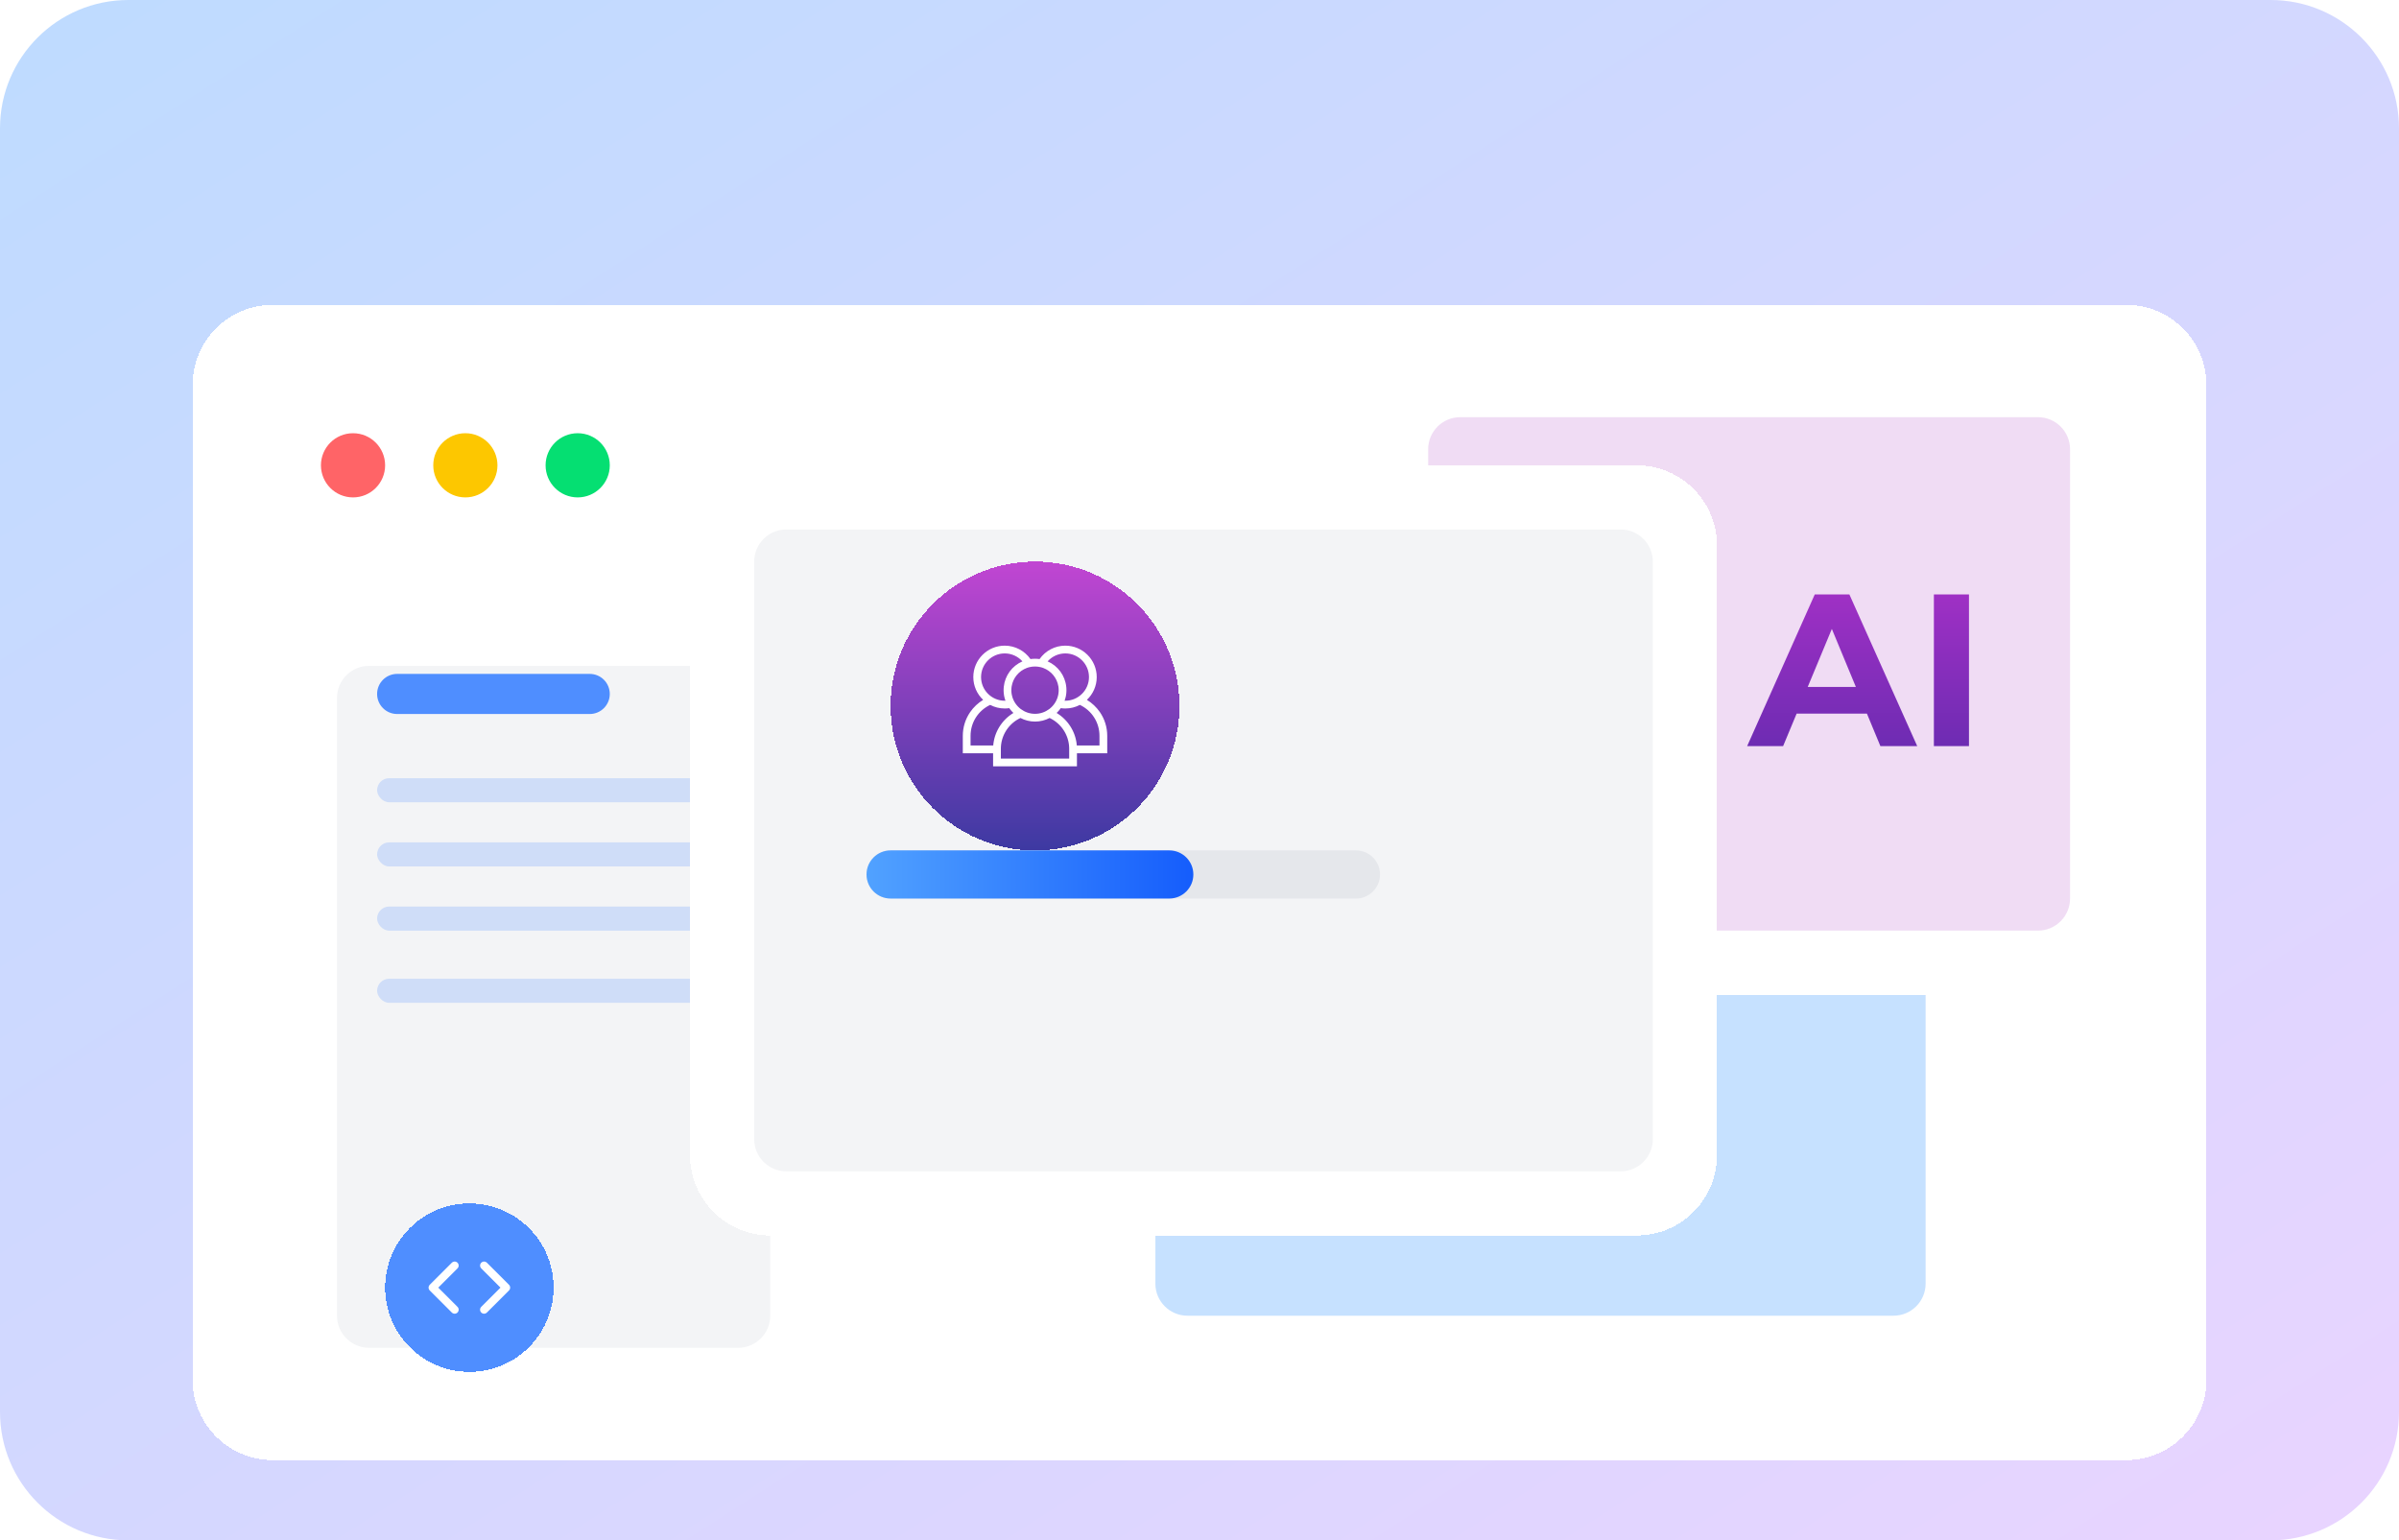 <svg width="299" height="192" viewBox="0 0 299 192" fill="none" xmlns="http://www.w3.org/2000/svg">
<g clip-path="url(#clip0_30_236)">
<path d="M0 16C0 7.163 7.163 0 16 0H283C291.837 0 299 7.163 299 16V176C299 184.837 291.837 192 283 192H16C7.163 192 0 184.837 0 176V16Z" fill="url(#paint0_linear_30_236)"></path>
<g filter="url(#filter0_dd_30_236)">
<path d="M24 34C24 28.477 28.477 24 34 24H265C270.523 24 275 28.477 275 34V158C275 163.523 270.523 168 265 168H34C28.477 168 24 163.523 24 158V34Z" fill="white" shape-rendering="crispEdges"></path>
<path d="M40 44C40 41.791 41.791 40 44 40C46.209 40 48 41.791 48 44C48 46.209 46.209 48 44 48C41.791 48 40 46.209 40 44Z" fill="#FF6467"></path>
<path d="M54 44C54 41.791 55.791 40 58 40C60.209 40 62 41.791 62 44C62 46.209 60.209 48 58 48C55.791 48 54 46.209 54 44Z" fill="#FDC700"></path>
<path d="M68 44C68 41.791 69.791 40 72 40C74.209 40 76 41.791 76 44C76 46.209 74.209 48 72 48C69.791 48 68 46.209 68 44Z" fill="#05DF72"></path>
</g>
<path d="M144 86L144.5 89.333L147 90L144.5 90.667L144 94L143.5 90.667L141 90L143.5 89.333L144 86Z" fill="white"></path>
<g filter="url(#filter1_dd_30_236)">
<path d="M34 71C34 65.477 38.477 61 44 61H94C99.523 61 104 65.477 104 71V149C104 154.523 99.523 159 94 159H44C38.477 159 34 154.523 34 149V71Z" fill="white" shape-rendering="crispEdges"></path>
<path d="M42 73C42 70.791 43.791 69 46 69H92C94.209 69 96 70.791 96 73V150C96 152.209 94.209 154 92 154H46C43.791 154 42 152.209 42 150V73Z" fill="#F3F4F6"></path>
<g filter="url(#filter2_dd_30_236)">
<path d="M48 140.5C48 134.701 52.701 130 58.5 130C64.299 130 69 134.701 69 140.5C69 146.299 64.299 151 58.5 151C52.701 151 48 146.299 48 140.5Z" fill="#51A2FF" shape-rendering="crispEdges"></path>
<path d="M48 140.5C48 134.701 52.701 130 58.5 130C64.299 130 69 134.701 69 140.5C69 146.299 64.299 151 58.5 151C52.701 151 48 146.299 48 140.5Z" fill="url(#paint1_linear_30_236)" fill-opacity="0.2" shape-rendering="crispEdges"></path>
<path d="M60.334 143.25L63.084 140.5L60.334 137.75" stroke="white" stroke-linecap="round" stroke-linejoin="round"></path>
<path d="M56.666 137.75L53.916 140.5L56.666 143.25" stroke="white" stroke-linecap="round" stroke-linejoin="round"></path>
</g>
</g>
<g filter="url(#filter3_dd_30_236)">
<path d="M146 158C140.477 158 136 153.523 136 148V104C136 98.477 140.477 94 146 94H238C243.523 94 248 98.477 248 104V148C248 153.523 243.523 158 238 158H146Z" fill="white" shape-rendering="crispEdges"></path>
<path d="M148 150C145.791 150 144 148.209 144 146V106C144 103.791 145.791 102 148 102H236C238.209 102 240 103.791 240 106V146C240 148.209 238.209 150 236 150H148Z" fill="#8EC5FF" fill-opacity="0.5"></path>
</g>
<g filter="url(#filter4_dd_30_236)">
<path d="M170 40C170 34.477 174.477 30 180 30H256C261.523 30 266 34.477 266 40V100C266 105.523 261.523 110 256 110H180C174.477 110 170 105.523 170 100V40Z" fill="white" shape-rendering="crispEdges"></path>
<path d="M178 42C178 39.791 179.791 38 182 38H254C256.209 38 258 39.791 258 42V98C258 100.209 256.209 102 254 102H182C179.791 102 178 100.209 178 98V42Z" fill="#E2BAEA" fill-opacity="0.5"></path>
<path d="M217.757 79L226.181 60.1H230.501L238.952 79H234.362L227.45 62.314H229.178L222.239 79H217.757ZM221.969 74.95L223.13 71.629H232.85L234.038 74.95H221.969ZM241.03 79V60.1H245.404V79H241.03Z" fill="url(#paint2_linear_30_236)"></path>
</g>
<path d="M47 86.5C47 85.119 48.119 84 49.5 84H73.5C74.881 84 76 85.119 76 86.5C76 87.881 74.881 89 73.5 89H49.5C48.119 89 47 87.881 47 86.5Z" fill="#4F8EFF"></path>
<rect x="47" y="97" width="43" height="3" rx="1.5" fill="#4F8EFF" fill-opacity="0.22"></rect>
<rect x="47" y="105" width="43" height="3" rx="1.5" fill="#4F8EFF" fill-opacity="0.22"></rect>
<rect x="47" y="113" width="43" height="3" rx="1.5" fill="#4F8EFF" fill-opacity="0.22"></rect>
<rect x="47" y="122" width="43" height="3" rx="1.5" fill="#4F8EFF" fill-opacity="0.22"></rect>
<g filter="url(#filter5_dd_30_236)">
<path d="M86 54C86 48.477 90.477 44 96 44H204C209.523 44 214 48.477 214 54V130C214 135.523 209.523 140 204 140H96C90.477 140 86 135.523 86 130V54Z" fill="white" shape-rendering="crispEdges"></path>
<path d="M94 56C94 53.791 95.791 52 98 52H202C204.209 52 206 53.791 206 56V128C206 130.209 204.209 132 202 132H98C95.791 132 94 130.209 94 128V56Z" fill="#F3F4F6"></path>
</g>
<g filter="url(#filter6_dd_30_236)">
<path d="M111 82C111 72.059 119.059 64 129 64C138.941 64 147 72.059 147 82C147 91.941 138.941 100 129 100C119.059 100 111 91.941 111 82Z" fill="url(#paint3_linear_30_236)" fill-opacity="0.9" shape-rendering="crispEdges"></path>
<path d="M138 85.712C138 84.658 137.685 83.641 137.088 82.77C136.658 82.144 136.106 81.624 135.465 81.237C136.219 80.523 136.691 79.514 136.691 78.395C136.691 76.236 134.934 74.479 132.775 74.479C131.495 74.479 130.295 75.112 129.567 76.152C129.382 76.125 129.193 76.111 129 76.111C128.807 76.111 128.618 76.125 128.433 76.152C127.705 75.112 126.505 74.479 125.225 74.479C123.066 74.479 121.309 76.236 121.309 78.395C121.309 79.514 121.781 80.523 122.535 81.237C121.894 81.624 121.341 82.144 120.912 82.77C120.315 83.641 120 84.658 120 85.712V87.89H123.775V89.521H134.225V87.89H138V85.712H138ZM132.775 75.446C134.402 75.446 135.725 76.769 135.725 78.395C135.725 80.022 134.402 81.345 132.775 81.345C132.746 81.345 132.717 81.345 132.688 81.344C132.69 81.338 132.692 81.331 132.694 81.325C132.744 81.182 132.786 81.036 132.82 80.886C132.822 80.875 132.825 80.865 132.827 80.854C132.836 80.814 132.844 80.773 132.851 80.732C132.855 80.713 132.858 80.693 132.862 80.674C132.868 80.638 132.873 80.601 132.878 80.564C132.882 80.538 132.885 80.513 132.888 80.487C132.892 80.455 132.896 80.422 132.899 80.39C132.902 80.356 132.904 80.323 132.906 80.289C132.908 80.263 132.91 80.237 132.911 80.21C132.914 80.153 132.916 80.096 132.916 80.039C132.916 80.035 132.916 80.031 132.916 80.027C132.916 80.024 132.916 80.022 132.916 80.02C132.916 79.962 132.914 79.904 132.911 79.846C132.911 79.829 132.91 79.813 132.909 79.796C132.906 79.747 132.902 79.698 132.898 79.649C132.896 79.638 132.896 79.627 132.894 79.616C132.748 78.205 131.857 76.997 130.57 76.438C131.125 75.815 131.926 75.446 132.775 75.446ZM127.979 77.259C127.989 77.256 127.998 77.252 128.008 77.249C128.037 77.239 128.067 77.228 128.096 77.219C128.119 77.212 128.142 77.205 128.164 77.198C128.181 77.193 128.198 77.189 128.214 77.184C128.244 77.176 128.274 77.168 128.304 77.16C128.527 77.106 128.76 77.077 129 77.077C129.24 77.077 129.473 77.106 129.696 77.161C129.726 77.168 129.756 77.176 129.785 77.184C129.802 77.189 129.819 77.193 129.836 77.198C129.858 77.205 129.881 77.212 129.903 77.219C129.933 77.229 129.963 77.239 129.993 77.249C130.002 77.253 130.011 77.256 130.02 77.259C131.007 77.624 131.746 78.502 131.914 79.567C131.915 79.576 131.916 79.584 131.917 79.593C131.923 79.629 131.927 79.665 131.931 79.702C131.933 79.715 131.934 79.728 131.936 79.742C131.939 79.775 131.941 79.809 131.943 79.843C131.944 79.857 131.945 79.871 131.946 79.886C131.948 79.929 131.949 79.972 131.949 80.015C131.949 80.019 131.95 80.023 131.95 80.026C131.95 80.028 131.949 80.03 131.949 80.032C131.949 80.074 131.948 80.116 131.946 80.157C131.946 80.17 131.945 80.183 131.944 80.196C131.942 80.237 131.939 80.277 131.935 80.316C131.934 80.332 131.932 80.347 131.93 80.362C131.927 80.388 131.924 80.414 131.92 80.439C131.917 80.459 131.915 80.479 131.911 80.499C131.906 80.529 131.901 80.559 131.895 80.589C131.89 80.615 131.884 80.642 131.879 80.668C131.875 80.684 131.871 80.7 131.867 80.716C131.858 80.755 131.848 80.794 131.837 80.832C131.832 80.848 131.828 80.863 131.824 80.879C131.817 80.901 131.81 80.923 131.802 80.945C131.797 80.963 131.791 80.98 131.785 80.998C131.778 81.017 131.771 81.037 131.763 81.057C131.751 81.091 131.738 81.124 131.724 81.157C131.718 81.171 131.711 81.186 131.705 81.201C131.693 81.228 131.681 81.255 131.668 81.282C131.667 81.285 131.665 81.289 131.664 81.292C131.659 81.301 131.655 81.311 131.65 81.321C131.636 81.35 131.621 81.379 131.605 81.407C131.599 81.418 131.594 81.43 131.588 81.441C131.587 81.441 131.587 81.442 131.586 81.443C131.57 81.473 131.552 81.503 131.535 81.533C131.527 81.545 131.521 81.556 131.513 81.568C131.494 81.6 131.474 81.631 131.454 81.661C131.441 81.68 131.428 81.699 131.415 81.717C131.403 81.733 131.392 81.749 131.381 81.765C131.366 81.785 131.351 81.805 131.335 81.825C131.325 81.838 131.315 81.852 131.304 81.865C131.288 81.885 131.271 81.906 131.255 81.925C131.244 81.938 131.233 81.95 131.223 81.962C131.205 81.982 131.188 82.002 131.17 82.021C131.16 82.033 131.149 82.044 131.138 82.055C131.109 82.086 131.079 82.116 131.049 82.145C131.031 82.163 131.013 82.18 130.994 82.197C130.981 82.209 130.968 82.221 130.955 82.232C130.934 82.251 130.913 82.269 130.891 82.288C130.88 82.297 130.869 82.306 130.858 82.315C130.832 82.337 130.805 82.357 130.778 82.378C130.771 82.383 130.763 82.389 130.756 82.395C130.265 82.76 129.657 82.976 129 82.976C128.342 82.976 127.735 82.76 127.244 82.394C127.236 82.389 127.229 82.383 127.222 82.378C127.195 82.358 127.168 82.336 127.142 82.315C127.131 82.306 127.12 82.297 127.109 82.288C127.087 82.269 127.066 82.251 127.044 82.232C127.032 82.22 127.019 82.209 127.006 82.197C126.987 82.18 126.969 82.163 126.951 82.145C126.921 82.116 126.891 82.086 126.862 82.055C126.851 82.044 126.84 82.033 126.83 82.021C126.812 82.002 126.794 81.982 126.777 81.962C126.766 81.95 126.756 81.938 126.745 81.925C126.729 81.906 126.712 81.885 126.696 81.865C126.685 81.852 126.675 81.838 126.664 81.825C126.649 81.805 126.634 81.785 126.619 81.765C126.608 81.749 126.597 81.733 126.585 81.717C126.572 81.699 126.559 81.68 126.546 81.661C126.526 81.63 126.506 81.599 126.486 81.568C126.479 81.556 126.472 81.545 126.466 81.533C126.447 81.503 126.43 81.472 126.413 81.442C126.407 81.43 126.401 81.419 126.395 81.407C126.379 81.379 126.364 81.35 126.35 81.32C126.345 81.31 126.34 81.3 126.335 81.289C126.334 81.287 126.333 81.286 126.333 81.284C126.319 81.256 126.307 81.228 126.294 81.199C126.288 81.185 126.282 81.171 126.276 81.158C126.262 81.124 126.249 81.09 126.236 81.056C126.229 81.038 126.223 81.019 126.216 81C126.21 80.981 126.203 80.962 126.197 80.943C126.19 80.922 126.183 80.901 126.177 80.88C126.167 80.849 126.158 80.817 126.15 80.785C126.144 80.763 126.138 80.741 126.133 80.718C126.129 80.701 126.125 80.683 126.121 80.665C126.116 80.643 126.111 80.622 126.107 80.6C126.1 80.566 126.094 80.532 126.088 80.497C126.085 80.479 126.083 80.46 126.08 80.442C126.076 80.414 126.073 80.386 126.069 80.359C126.068 80.345 126.066 80.331 126.065 80.318C126.061 80.277 126.058 80.236 126.055 80.195C126.055 80.183 126.054 80.171 126.054 80.159C126.052 80.115 126.05 80.071 126.05 80.026C126.05 79.979 126.052 79.931 126.054 79.884C126.055 79.872 126.056 79.859 126.056 79.846C126.058 79.811 126.061 79.775 126.064 79.74C126.066 79.728 126.067 79.716 126.068 79.704C126.072 79.666 126.077 79.628 126.083 79.591C126.084 79.583 126.085 79.576 126.086 79.569C126.253 78.502 126.993 77.624 127.979 77.259ZM122.275 78.395C122.275 76.769 123.598 75.446 125.225 75.446C126.074 75.446 126.875 75.815 127.43 76.438C126.143 76.997 125.251 78.206 125.105 79.618C125.104 79.627 125.104 79.637 125.103 79.647C125.098 79.697 125.094 79.747 125.091 79.798C125.09 79.814 125.089 79.829 125.089 79.844C125.086 79.905 125.084 79.966 125.084 80.027C125.084 80.088 125.086 80.15 125.089 80.211C125.09 80.236 125.092 80.26 125.093 80.285C125.096 80.32 125.098 80.356 125.101 80.391C125.104 80.422 125.108 80.454 125.112 80.485C125.115 80.512 125.118 80.539 125.122 80.566C125.127 80.602 125.132 80.637 125.138 80.672C125.142 80.693 125.145 80.714 125.149 80.735C125.156 80.774 125.164 80.814 125.172 80.853C125.175 80.866 125.178 80.878 125.181 80.891C125.214 81.036 125.255 81.178 125.303 81.317C125.306 81.326 125.309 81.335 125.312 81.344C125.283 81.345 125.254 81.345 125.225 81.345C123.598 81.345 122.275 80.022 122.275 78.395ZM124.585 84.557C124.575 84.574 124.565 84.591 124.554 84.608C124.532 84.643 124.51 84.679 124.489 84.715C124.477 84.735 124.466 84.755 124.454 84.776C124.435 84.809 124.416 84.843 124.398 84.877C124.387 84.898 124.375 84.919 124.364 84.941C124.347 84.975 124.329 85.008 124.313 85.042C124.302 85.064 124.291 85.085 124.281 85.106C124.264 85.142 124.248 85.178 124.231 85.215C124.223 85.234 124.213 85.254 124.205 85.273C124.186 85.317 124.168 85.36 124.15 85.404C124.145 85.417 124.14 85.43 124.135 85.442C124.112 85.499 124.091 85.557 124.071 85.614C124.066 85.627 124.062 85.641 124.057 85.654C124.042 85.698 124.027 85.743 124.013 85.787C124.007 85.808 124.001 85.829 123.994 85.849C123.983 85.887 123.972 85.925 123.961 85.963C123.955 85.986 123.949 86.009 123.943 86.031C123.934 86.068 123.925 86.105 123.916 86.142C123.91 86.165 123.905 86.188 123.9 86.212C123.891 86.249 123.884 86.287 123.876 86.324C123.872 86.347 123.867 86.369 123.863 86.392C123.855 86.433 123.848 86.474 123.842 86.515C123.839 86.534 123.835 86.554 123.832 86.573C123.823 86.633 123.815 86.694 123.808 86.755C123.808 86.755 123.808 86.756 123.808 86.757C123.802 86.812 123.797 86.868 123.792 86.923H120.966V85.712C120.966 84.056 121.918 82.57 123.409 81.864C123.952 82.149 124.57 82.311 125.225 82.311C125.414 82.311 125.604 82.297 125.793 82.27C125.822 82.312 125.852 82.353 125.883 82.394C125.893 82.407 125.904 82.421 125.915 82.434C125.945 82.473 125.976 82.512 126.008 82.55C126.022 82.565 126.035 82.581 126.048 82.596C126.078 82.63 126.109 82.664 126.14 82.698C126.156 82.715 126.173 82.732 126.189 82.75C126.218 82.779 126.247 82.808 126.276 82.836C126.287 82.847 126.297 82.858 126.309 82.869C126.267 82.894 126.225 82.92 126.184 82.947C126.177 82.951 126.17 82.956 126.164 82.96C126.123 82.987 126.082 83.014 126.041 83.042C126.027 83.052 126.013 83.061 126 83.071C125.964 83.097 125.928 83.122 125.893 83.148C125.881 83.157 125.87 83.165 125.859 83.173C125.814 83.207 125.77 83.242 125.726 83.277C125.716 83.285 125.707 83.293 125.697 83.301C125.663 83.329 125.628 83.359 125.594 83.388C125.581 83.399 125.567 83.411 125.554 83.422C125.52 83.453 125.486 83.483 125.453 83.514C125.444 83.522 125.435 83.53 125.427 83.538C125.386 83.577 125.345 83.616 125.306 83.656C125.295 83.666 125.285 83.677 125.275 83.687C125.245 83.719 125.214 83.75 125.185 83.782C125.173 83.794 125.161 83.807 125.149 83.82C125.116 83.856 125.083 83.893 125.051 83.931C125.046 83.937 125.04 83.943 125.035 83.948C124.998 83.992 124.962 84.036 124.926 84.08C124.916 84.092 124.907 84.105 124.897 84.118C124.87 84.152 124.844 84.186 124.818 84.221C124.808 84.234 124.798 84.248 124.788 84.261C124.754 84.307 124.72 84.354 124.687 84.402C124.652 84.453 124.618 84.505 124.585 84.557ZM124.742 88.555V87.89V87.343C124.742 87.289 124.743 87.236 124.745 87.183C124.745 87.165 124.747 87.147 124.748 87.13C124.749 87.094 124.751 87.059 124.754 87.023C124.755 87.002 124.758 86.981 124.759 86.959C124.762 86.928 124.765 86.897 124.768 86.866C124.771 86.843 124.774 86.82 124.777 86.798C124.781 86.768 124.784 86.739 124.789 86.709C124.792 86.686 124.796 86.663 124.8 86.639C124.805 86.611 124.809 86.583 124.815 86.554C124.819 86.531 124.825 86.507 124.829 86.483C124.835 86.456 124.84 86.428 124.846 86.401C124.852 86.377 124.858 86.354 124.864 86.33C124.87 86.303 124.877 86.276 124.884 86.25C124.89 86.226 124.897 86.202 124.904 86.178C124.911 86.153 124.918 86.126 124.926 86.101C124.933 86.077 124.942 86.053 124.949 86.029C124.957 86.004 124.965 85.979 124.974 85.954C124.982 85.93 124.991 85.906 125 85.883C125.009 85.858 125.018 85.833 125.027 85.808C125.036 85.785 125.046 85.762 125.055 85.738C125.065 85.714 125.075 85.69 125.085 85.665C125.095 85.642 125.106 85.619 125.116 85.596C125.127 85.573 125.138 85.549 125.149 85.525C125.16 85.502 125.171 85.48 125.182 85.457C125.194 85.434 125.205 85.41 125.217 85.388C125.229 85.365 125.241 85.343 125.253 85.32C125.265 85.297 125.277 85.275 125.29 85.252C125.303 85.23 125.316 85.208 125.329 85.186C125.342 85.164 125.355 85.142 125.368 85.12C125.381 85.098 125.395 85.077 125.409 85.055C125.423 85.034 125.437 85.012 125.451 84.991C125.465 84.969 125.48 84.948 125.494 84.927C125.509 84.906 125.523 84.885 125.538 84.864C125.553 84.844 125.569 84.823 125.584 84.802C125.599 84.782 125.614 84.761 125.63 84.741C125.646 84.721 125.662 84.701 125.678 84.681C125.694 84.661 125.71 84.641 125.726 84.621C125.743 84.602 125.76 84.582 125.777 84.563C125.793 84.543 125.81 84.524 125.827 84.505C125.844 84.486 125.862 84.467 125.88 84.448C125.897 84.429 125.915 84.41 125.932 84.392C125.95 84.374 125.968 84.355 125.987 84.337C126.005 84.319 126.023 84.301 126.042 84.283C126.06 84.265 126.079 84.247 126.098 84.23C126.117 84.212 126.136 84.195 126.155 84.177C126.174 84.16 126.194 84.143 126.213 84.126C126.233 84.109 126.253 84.093 126.273 84.076C126.293 84.059 126.313 84.043 126.333 84.027C126.353 84.01 126.374 83.994 126.394 83.978C126.415 83.963 126.436 83.947 126.456 83.931C126.477 83.916 126.499 83.9 126.52 83.885C126.541 83.87 126.562 83.855 126.583 83.841C126.605 83.826 126.627 83.811 126.649 83.796C126.671 83.782 126.693 83.768 126.714 83.754C126.737 83.74 126.76 83.725 126.783 83.711C126.805 83.698 126.827 83.685 126.849 83.672C126.872 83.658 126.896 83.645 126.919 83.632C126.942 83.619 126.964 83.606 126.987 83.594C127.011 83.581 127.035 83.569 127.06 83.556C127.083 83.544 127.106 83.533 127.129 83.521C127.147 83.512 127.166 83.504 127.184 83.495C127.727 83.78 128.345 83.943 129 83.943C129.655 83.943 130.273 83.78 130.816 83.495C130.834 83.503 130.852 83.512 130.871 83.521C130.894 83.533 130.917 83.544 130.941 83.556C130.965 83.569 130.989 83.581 131.012 83.594C131.035 83.606 131.058 83.619 131.081 83.632C131.104 83.645 131.127 83.658 131.15 83.671C131.173 83.685 131.195 83.698 131.218 83.712C131.24 83.725 131.263 83.739 131.285 83.754C131.307 83.768 131.329 83.782 131.351 83.796C131.373 83.811 131.394 83.825 131.416 83.84C131.438 83.855 131.459 83.87 131.48 83.885C131.501 83.9 131.522 83.916 131.543 83.931C131.564 83.947 131.585 83.963 131.606 83.978C131.626 83.994 131.646 84.01 131.667 84.027C131.687 84.043 131.707 84.059 131.727 84.076C131.747 84.092 131.767 84.109 131.786 84.126C131.806 84.143 131.825 84.16 131.845 84.177C131.864 84.195 131.883 84.212 131.902 84.229C131.921 84.247 131.94 84.265 131.958 84.283C131.977 84.301 131.995 84.319 132.013 84.337C132.031 84.355 132.05 84.373 132.068 84.392C132.085 84.41 132.103 84.429 132.12 84.448C132.138 84.467 132.155 84.486 132.173 84.505C132.19 84.524 132.206 84.543 132.223 84.562C132.24 84.582 132.257 84.602 132.273 84.621C132.29 84.641 132.306 84.661 132.322 84.68C132.338 84.701 132.354 84.721 132.37 84.741C132.385 84.761 132.401 84.782 132.416 84.802C132.431 84.823 132.447 84.843 132.462 84.864C132.477 84.885 132.491 84.906 132.505 84.927C132.52 84.948 132.535 84.969 132.549 84.991C132.563 85.012 132.577 85.033 132.591 85.055C132.604 85.076 132.618 85.098 132.632 85.12C132.645 85.142 132.658 85.164 132.671 85.186C132.684 85.208 132.697 85.23 132.71 85.252C132.722 85.275 132.734 85.297 132.747 85.32C132.759 85.342 132.771 85.365 132.783 85.387C132.795 85.41 132.806 85.434 132.818 85.457C132.829 85.48 132.84 85.502 132.851 85.525C132.862 85.549 132.873 85.572 132.883 85.596C132.894 85.619 132.904 85.642 132.914 85.666C132.925 85.689 132.934 85.714 132.944 85.738C132.954 85.761 132.964 85.785 132.973 85.808C132.982 85.833 132.991 85.858 133 85.882C133.009 85.906 133.018 85.93 133.026 85.953C133.034 85.979 133.042 86.004 133.051 86.029C133.058 86.053 133.066 86.077 133.074 86.101C133.081 86.126 133.089 86.153 133.096 86.178C133.103 86.202 133.11 86.226 133.116 86.25C133.123 86.276 133.129 86.303 133.136 86.33C133.142 86.354 133.148 86.377 133.153 86.401C133.159 86.428 133.165 86.456 133.17 86.483C133.175 86.507 133.181 86.531 133.185 86.554C133.19 86.582 133.195 86.611 133.199 86.639C133.203 86.662 133.208 86.686 133.211 86.709C133.216 86.738 133.219 86.768 133.223 86.797C133.226 86.82 133.229 86.843 133.232 86.866C133.235 86.897 133.238 86.928 133.24 86.959C133.242 86.981 133.245 87.002 133.246 87.023C133.249 87.059 133.251 87.094 133.252 87.13C133.253 87.147 133.255 87.165 133.255 87.182C133.257 87.236 133.258 87.289 133.258 87.343V87.89V88.555H124.742ZM134.208 86.923C134.199 86.806 134.185 86.689 134.168 86.572C134.165 86.554 134.162 86.536 134.159 86.517C134.152 86.475 134.145 86.433 134.137 86.391C134.133 86.369 134.129 86.347 134.124 86.325C134.117 86.287 134.109 86.249 134.1 86.211C134.095 86.188 134.09 86.165 134.084 86.142C134.076 86.105 134.066 86.068 134.057 86.031C134.051 86.008 134.045 85.986 134.039 85.964C134.028 85.925 134.017 85.887 134.005 85.848C133.999 85.828 133.993 85.808 133.987 85.788C133.973 85.742 133.958 85.697 133.942 85.652C133.938 85.64 133.934 85.627 133.929 85.614C133.909 85.557 133.888 85.499 133.865 85.442C133.86 85.43 133.855 85.418 133.85 85.406C133.832 85.361 133.814 85.317 133.795 85.273C133.787 85.254 133.778 85.234 133.769 85.215C133.752 85.179 133.736 85.142 133.719 85.106C133.708 85.085 133.698 85.064 133.688 85.043C133.671 85.008 133.653 84.974 133.636 84.94C133.624 84.919 133.613 84.898 133.602 84.877C133.584 84.843 133.565 84.809 133.546 84.775C133.534 84.755 133.523 84.735 133.511 84.715C133.49 84.679 133.468 84.643 133.445 84.607C133.435 84.59 133.425 84.573 133.415 84.557C133.381 84.505 133.348 84.453 133.312 84.402C133.28 84.354 133.246 84.307 133.212 84.261C133.202 84.248 133.192 84.234 133.182 84.221C133.156 84.186 133.13 84.151 133.103 84.117C133.093 84.105 133.083 84.093 133.074 84.08C133.038 84.036 133.002 83.992 132.964 83.948C132.96 83.943 132.955 83.937 132.95 83.932C132.917 83.894 132.884 83.856 132.85 83.82C132.839 83.807 132.827 83.794 132.815 83.782C132.785 83.75 132.755 83.718 132.724 83.687C132.714 83.677 132.704 83.666 132.694 83.656C132.654 83.616 132.614 83.577 132.573 83.538C132.564 83.53 132.556 83.522 132.547 83.514C132.514 83.483 132.48 83.453 132.445 83.422C132.432 83.411 132.419 83.399 132.406 83.388C132.372 83.359 132.337 83.329 132.302 83.301C132.293 83.293 132.283 83.285 132.274 83.277C132.23 83.242 132.186 83.207 132.141 83.174C132.13 83.165 132.118 83.157 132.107 83.148C132.072 83.122 132.036 83.097 132 83.071C131.986 83.061 131.972 83.052 131.958 83.042C131.918 83.014 131.878 82.987 131.837 82.961C131.83 82.956 131.823 82.951 131.816 82.947C131.775 82.92 131.733 82.894 131.691 82.869C131.702 82.859 131.712 82.848 131.723 82.837C131.753 82.808 131.782 82.779 131.811 82.749C131.827 82.732 131.844 82.715 131.859 82.698C131.891 82.665 131.922 82.63 131.952 82.595C131.965 82.58 131.978 82.566 131.991 82.55C132.023 82.512 132.055 82.473 132.086 82.433C132.096 82.42 132.106 82.407 132.116 82.394C132.147 82.354 132.177 82.312 132.207 82.27C132.396 82.297 132.586 82.312 132.775 82.312C133.43 82.312 134.048 82.149 134.591 81.864C136.082 82.57 137.033 84.056 137.033 85.712V86.923H134.208Z" fill="white"></path>
</g>
<path d="M108 109C108 107.343 109.343 106 111 106H169C170.657 106 172 107.343 172 109C172 110.657 170.657 112 169 112H111C109.343 112 108 110.657 108 109Z" fill="#E5E7EB"></path>
<path d="M108 109C108 107.343 109.343 106 111 106H145.734C147.391 106 148.734 107.343 148.734 109C148.734 110.657 147.391 112 145.734 112H111C109.343 112 108 110.657 108 109Z" fill="url(#paint4_linear_30_236)"></path>
</g>
<defs>
<filter id="filter0_dd_30_236" x="12" y="22" width="275" height="168" filterUnits="userSpaceOnUse" color-interpolation-filters="sRGB">
<feFlood flood-opacity="0" result="BackgroundImageFix"></feFlood>
<feColorMatrix in="SourceAlpha" type="matrix" values="0 0 0 0 0 0 0 0 0 0 0 0 0 0 0 0 0 0 127 0" result="hardAlpha"></feColorMatrix>
<feMorphology radius="4" operator="erode" in="SourceAlpha" result="effect1_dropShadow_30_236"></feMorphology>
<feOffset dy="4"></feOffset>
<feGaussianBlur stdDeviation="3"></feGaussianBlur>
<feComposite in2="hardAlpha" operator="out"></feComposite>
<feColorMatrix type="matrix" values="0 0 0 0 0 0 0 0 0 0 0 0 0 0 0 0 0 0 0.1 0"></feColorMatrix>
<feBlend mode="normal" in2="BackgroundImageFix" result="effect1_dropShadow_30_236"></feBlend>
<feColorMatrix in="SourceAlpha" type="matrix" values="0 0 0 0 0 0 0 0 0 0 0 0 0 0 0 0 0 0 127 0" result="hardAlpha"></feColorMatrix>
<feMorphology radius="3" operator="erode" in="SourceAlpha" result="effect2_dropShadow_30_236"></feMorphology>
<feOffset dy="10"></feOffset>
<feGaussianBlur stdDeviation="7.5"></feGaussianBlur>
<feComposite in2="hardAlpha" operator="out"></feComposite>
<feColorMatrix type="matrix" values="0 0 0 0 0 0 0 0 0 0 0 0 0 0 0 0 0 0 0.1 0"></feColorMatrix>
<feBlend mode="normal" in2="effect1_dropShadow_30_236" result="effect2_dropShadow_30_236"></feBlend>
<feBlend mode="normal" in="SourceGraphic" in2="effect2_dropShadow_30_236" result="shape"></feBlend>
</filter>
<filter id="filter1_dd_30_236" x="22" y="59" width="94" height="122" filterUnits="userSpaceOnUse" color-interpolation-filters="sRGB">
<feFlood flood-opacity="0" result="BackgroundImageFix"></feFlood>
<feColorMatrix in="SourceAlpha" type="matrix" values="0 0 0 0 0 0 0 0 0 0 0 0 0 0 0 0 0 0 127 0" result="hardAlpha"></feColorMatrix>
<feMorphology radius="4" operator="erode" in="SourceAlpha" result="effect1_dropShadow_30_236"></feMorphology>
<feOffset dy="4"></feOffset>
<feGaussianBlur stdDeviation="3"></feGaussianBlur>
<feComposite in2="hardAlpha" operator="out"></feComposite>
<feColorMatrix type="matrix" values="0 0 0 0 0 0 0 0 0 0 0 0 0 0 0 0 0 0 0.1 0"></feColorMatrix>
<feBlend mode="normal" in2="BackgroundImageFix" result="effect1_dropShadow_30_236"></feBlend>
<feColorMatrix in="SourceAlpha" type="matrix" values="0 0 0 0 0 0 0 0 0 0 0 0 0 0 0 0 0 0 127 0" result="hardAlpha"></feColorMatrix>
<feMorphology radius="3" operator="erode" in="SourceAlpha" result="effect2_dropShadow_30_236"></feMorphology>
<feOffset dy="10"></feOffset>
<feGaussianBlur stdDeviation="7.5"></feGaussianBlur>
<feComposite in2="hardAlpha" operator="out"></feComposite>
<feColorMatrix type="matrix" values="0 0 0 0 0 0 0 0 0 0 0 0 0 0 0 0 0 0 0.1 0"></feColorMatrix>
<feBlend mode="normal" in2="effect1_dropShadow_30_236" result="effect2_dropShadow_30_236"></feBlend>
<feBlend mode="normal" in="SourceGraphic" in2="effect2_dropShadow_30_236" result="shape"></feBlend>
</filter>
<filter id="filter2_dd_30_236" x="43" y="129" width="31" height="31" filterUnits="userSpaceOnUse" color-interpolation-filters="sRGB">
<feFlood flood-opacity="0" result="BackgroundImageFix"></feFlood>
<feColorMatrix in="SourceAlpha" type="matrix" values="0 0 0 0 0 0 0 0 0 0 0 0 0 0 0 0 0 0 127 0" result="hardAlpha"></feColorMatrix>
<feMorphology radius="2" operator="erode" in="SourceAlpha" result="effect1_dropShadow_30_236"></feMorphology>
<feOffset dy="2"></feOffset>
<feGaussianBlur stdDeviation="2"></feGaussianBlur>
<feComposite in2="hardAlpha" operator="out"></feComposite>
<feColorMatrix type="matrix" values="0 0 0 0 0 0 0 0 0 0 0 0 0 0 0 0 0 0 0.1 0"></feColorMatrix>
<feBlend mode="normal" in2="BackgroundImageFix" result="effect1_dropShadow_30_236"></feBlend>
<feColorMatrix in="SourceAlpha" type="matrix" values="0 0 0 0 0 0 0 0 0 0 0 0 0 0 0 0 0 0 127 0" result="hardAlpha"></feColorMatrix>
<feMorphology radius="1" operator="erode" in="SourceAlpha" result="effect2_dropShadow_30_236"></feMorphology>
<feOffset dy="4"></feOffset>
<feGaussianBlur stdDeviation="3"></feGaussianBlur>
<feComposite in2="hardAlpha" operator="out"></feComposite>
<feColorMatrix type="matrix" values="0 0 0 0 0 0 0 0 0 0 0 0 0 0 0 0 0 0 0.1 0"></feColorMatrix>
<feBlend mode="normal" in2="effect1_dropShadow_30_236" result="effect2_dropShadow_30_236"></feBlend>
<feBlend mode="normal" in="SourceGraphic" in2="effect2_dropShadow_30_236" result="shape"></feBlend>
</filter>
<filter id="filter3_dd_30_236" x="124" y="92" width="136" height="88" filterUnits="userSpaceOnUse" color-interpolation-filters="sRGB">
<feFlood flood-opacity="0" result="BackgroundImageFix"></feFlood>
<feColorMatrix in="SourceAlpha" type="matrix" values="0 0 0 0 0 0 0 0 0 0 0 0 0 0 0 0 0 0 127 0" result="hardAlpha"></feColorMatrix>
<feMorphology radius="4" operator="erode" in="SourceAlpha" result="effect1_dropShadow_30_236"></feMorphology>
<feOffset dy="4"></feOffset>
<feGaussianBlur stdDeviation="3"></feGaussianBlur>
<feComposite in2="hardAlpha" operator="out"></feComposite>
<feColorMatrix type="matrix" values="0 0 0 0 0 0 0 0 0 0 0 0 0 0 0 0 0 0 0.1 0"></feColorMatrix>
<feBlend mode="normal" in2="BackgroundImageFix" result="effect1_dropShadow_30_236"></feBlend>
<feColorMatrix in="SourceAlpha" type="matrix" values="0 0 0 0 0 0 0 0 0 0 0 0 0 0 0 0 0 0 127 0" result="hardAlpha"></feColorMatrix>
<feMorphology radius="3" operator="erode" in="SourceAlpha" result="effect2_dropShadow_30_236"></feMorphology>
<feOffset dy="10"></feOffset>
<feGaussianBlur stdDeviation="7.5"></feGaussianBlur>
<feComposite in2="hardAlpha" operator="out"></feComposite>
<feColorMatrix type="matrix" values="0 0 0 0 0 0 0 0 0 0 0 0 0 0 0 0 0 0 0.1 0"></feColorMatrix>
<feBlend mode="normal" in2="effect1_dropShadow_30_236" result="effect2_dropShadow_30_236"></feBlend>
<feBlend mode="normal" in="SourceGraphic" in2="effect2_dropShadow_30_236" result="shape"></feBlend>
</filter>
<filter id="filter4_dd_30_236" x="158" y="28" width="120" height="104" filterUnits="userSpaceOnUse" color-interpolation-filters="sRGB">
<feFlood flood-opacity="0" result="BackgroundImageFix"></feFlood>
<feColorMatrix in="SourceAlpha" type="matrix" values="0 0 0 0 0 0 0 0 0 0 0 0 0 0 0 0 0 0 127 0" result="hardAlpha"></feColorMatrix>
<feMorphology radius="4" operator="erode" in="SourceAlpha" result="effect1_dropShadow_30_236"></feMorphology>
<feOffset dy="4"></feOffset>
<feGaussianBlur stdDeviation="3"></feGaussianBlur>
<feComposite in2="hardAlpha" operator="out"></feComposite>
<feColorMatrix type="matrix" values="0 0 0 0 0 0 0 0 0 0 0 0 0 0 0 0 0 0 0.1 0"></feColorMatrix>
<feBlend mode="normal" in2="BackgroundImageFix" result="effect1_dropShadow_30_236"></feBlend>
<feColorMatrix in="SourceAlpha" type="matrix" values="0 0 0 0 0 0 0 0 0 0 0 0 0 0 0 0 0 0 127 0" result="hardAlpha"></feColorMatrix>
<feMorphology radius="3" operator="erode" in="SourceAlpha" result="effect2_dropShadow_30_236"></feMorphology>
<feOffset dy="10"></feOffset>
<feGaussianBlur stdDeviation="7.5"></feGaussianBlur>
<feComposite in2="hardAlpha" operator="out"></feComposite>
<feColorMatrix type="matrix" values="0 0 0 0 0 0 0 0 0 0 0 0 0 0 0 0 0 0 0.1 0"></feColorMatrix>
<feBlend mode="normal" in2="effect1_dropShadow_30_236" result="effect2_dropShadow_30_236"></feBlend>
<feBlend mode="normal" in="SourceGraphic" in2="effect2_dropShadow_30_236" result="shape"></feBlend>
</filter>
<filter id="filter5_dd_30_236" x="74" y="42" width="152" height="120" filterUnits="userSpaceOnUse" color-interpolation-filters="sRGB">
<feFlood flood-opacity="0" result="BackgroundImageFix"></feFlood>
<feColorMatrix in="SourceAlpha" type="matrix" values="0 0 0 0 0 0 0 0 0 0 0 0 0 0 0 0 0 0 127 0" result="hardAlpha"></feColorMatrix>
<feMorphology radius="4" operator="erode" in="SourceAlpha" result="effect1_dropShadow_30_236"></feMorphology>
<feOffset dy="4"></feOffset>
<feGaussianBlur stdDeviation="3"></feGaussianBlur>
<feComposite in2="hardAlpha" operator="out"></feComposite>
<feColorMatrix type="matrix" values="0 0 0 0 0 0 0 0 0 0 0 0 0 0 0 0 0 0 0.1 0"></feColorMatrix>
<feBlend mode="normal" in2="BackgroundImageFix" result="effect1_dropShadow_30_236"></feBlend>
<feColorMatrix in="SourceAlpha" type="matrix" values="0 0 0 0 0 0 0 0 0 0 0 0 0 0 0 0 0 0 127 0" result="hardAlpha"></feColorMatrix>
<feMorphology radius="3" operator="erode" in="SourceAlpha" result="effect2_dropShadow_30_236"></feMorphology>
<feOffset dy="10"></feOffset>
<feGaussianBlur stdDeviation="7.5"></feGaussianBlur>
<feComposite in2="hardAlpha" operator="out"></feComposite>
<feColorMatrix type="matrix" values="0 0 0 0 0 0 0 0 0 0 0 0 0 0 0 0 0 0 0.1 0"></feColorMatrix>
<feBlend mode="normal" in2="effect1_dropShadow_30_236" result="effect2_dropShadow_30_236"></feBlend>
<feBlend mode="normal" in="SourceGraphic" in2="effect2_dropShadow_30_236" result="shape"></feBlend>
</filter>
<filter id="filter6_dd_30_236" x="106" y="63" width="46" height="46" filterUnits="userSpaceOnUse" color-interpolation-filters="sRGB">
<feFlood flood-opacity="0" result="BackgroundImageFix"></feFlood>
<feColorMatrix in="SourceAlpha" type="matrix" values="0 0 0 0 0 0 0 0 0 0 0 0 0 0 0 0 0 0 127 0" result="hardAlpha"></feColorMatrix>
<feMorphology radius="2" operator="erode" in="SourceAlpha" result="effect1_dropShadow_30_236"></feMorphology>
<feOffset dy="2"></feOffset>
<feGaussianBlur stdDeviation="2"></feGaussianBlur>
<feComposite in2="hardAlpha" operator="out"></feComposite>
<feColorMatrix type="matrix" values="0 0 0 0 0 0 0 0 0 0 0 0 0 0 0 0 0 0 0.1 0"></feColorMatrix>
<feBlend mode="normal" in2="BackgroundImageFix" result="effect1_dropShadow_30_236"></feBlend>
<feColorMatrix in="SourceAlpha" type="matrix" values="0 0 0 0 0 0 0 0 0 0 0 0 0 0 0 0 0 0 127 0" result="hardAlpha"></feColorMatrix>
<feMorphology radius="1" operator="erode" in="SourceAlpha" result="effect2_dropShadow_30_236"></feMorphology>
<feOffset dy="4"></feOffset>
<feGaussianBlur stdDeviation="3"></feGaussianBlur>
<feComposite in2="hardAlpha" operator="out"></feComposite>
<feColorMatrix type="matrix" values="0 0 0 0 0 0 0 0 0 0 0 0 0 0 0 0 0 0 0.1 0"></feColorMatrix>
<feBlend mode="normal" in2="effect1_dropShadow_30_236" result="effect2_dropShadow_30_236"></feBlend>
<feBlend mode="normal" in="SourceGraphic" in2="effect2_dropShadow_30_236" result="shape"></feBlend>
</filter>
<linearGradient id="paint0_linear_30_236" x1="0" y1="0" x2="174.591" y2="271.888" gradientUnits="userSpaceOnUse">
<stop stop-color="#BEDBFF"></stop>
<stop offset="1" stop-color="#E9D4FF"></stop>
</linearGradient>
<linearGradient id="paint1_linear_30_236" x1="58.5" y1="130" x2="58.5" y2="151" gradientUnits="userSpaceOnUse">
<stop></stop>
<stop offset="0" stop-color="#443DFF"></stop>
</linearGradient>
<linearGradient id="paint2_linear_30_236" x1="233" y1="52" x2="233" y2="102" gradientUnits="userSpaceOnUse">
<stop stop-color="#B432CC"></stop>
<stop offset="1" stop-color="#32269D"></stop>
</linearGradient>
<linearGradient id="paint3_linear_30_236" x1="129" y1="64" x2="129" y2="100" gradientUnits="userSpaceOnUse">
<stop offset="0" stop-color="#BC33CF"></stop>
<stop offset="1" stop-color="#292599"></stop>
</linearGradient>
<linearGradient id="paint4_linear_30_236" x1="108" y1="109" x2="148.734" y2="109" gradientUnits="userSpaceOnUse">
<stop stop-color="#51A2FF"></stop>
<stop offset="1" stop-color="#155DFC"></stop>
</linearGradient>
<clipPath id="clip0_30_236">
<path d="M0 16C0 7.163 7.163 0 16 0H283C291.837 0 299 7.163 299 16V176C299 184.837 291.837 192 283 192H16C7.163 192 0 184.837 0 176V16Z" fill="white"></path>
</clipPath>
</defs>
</svg>
